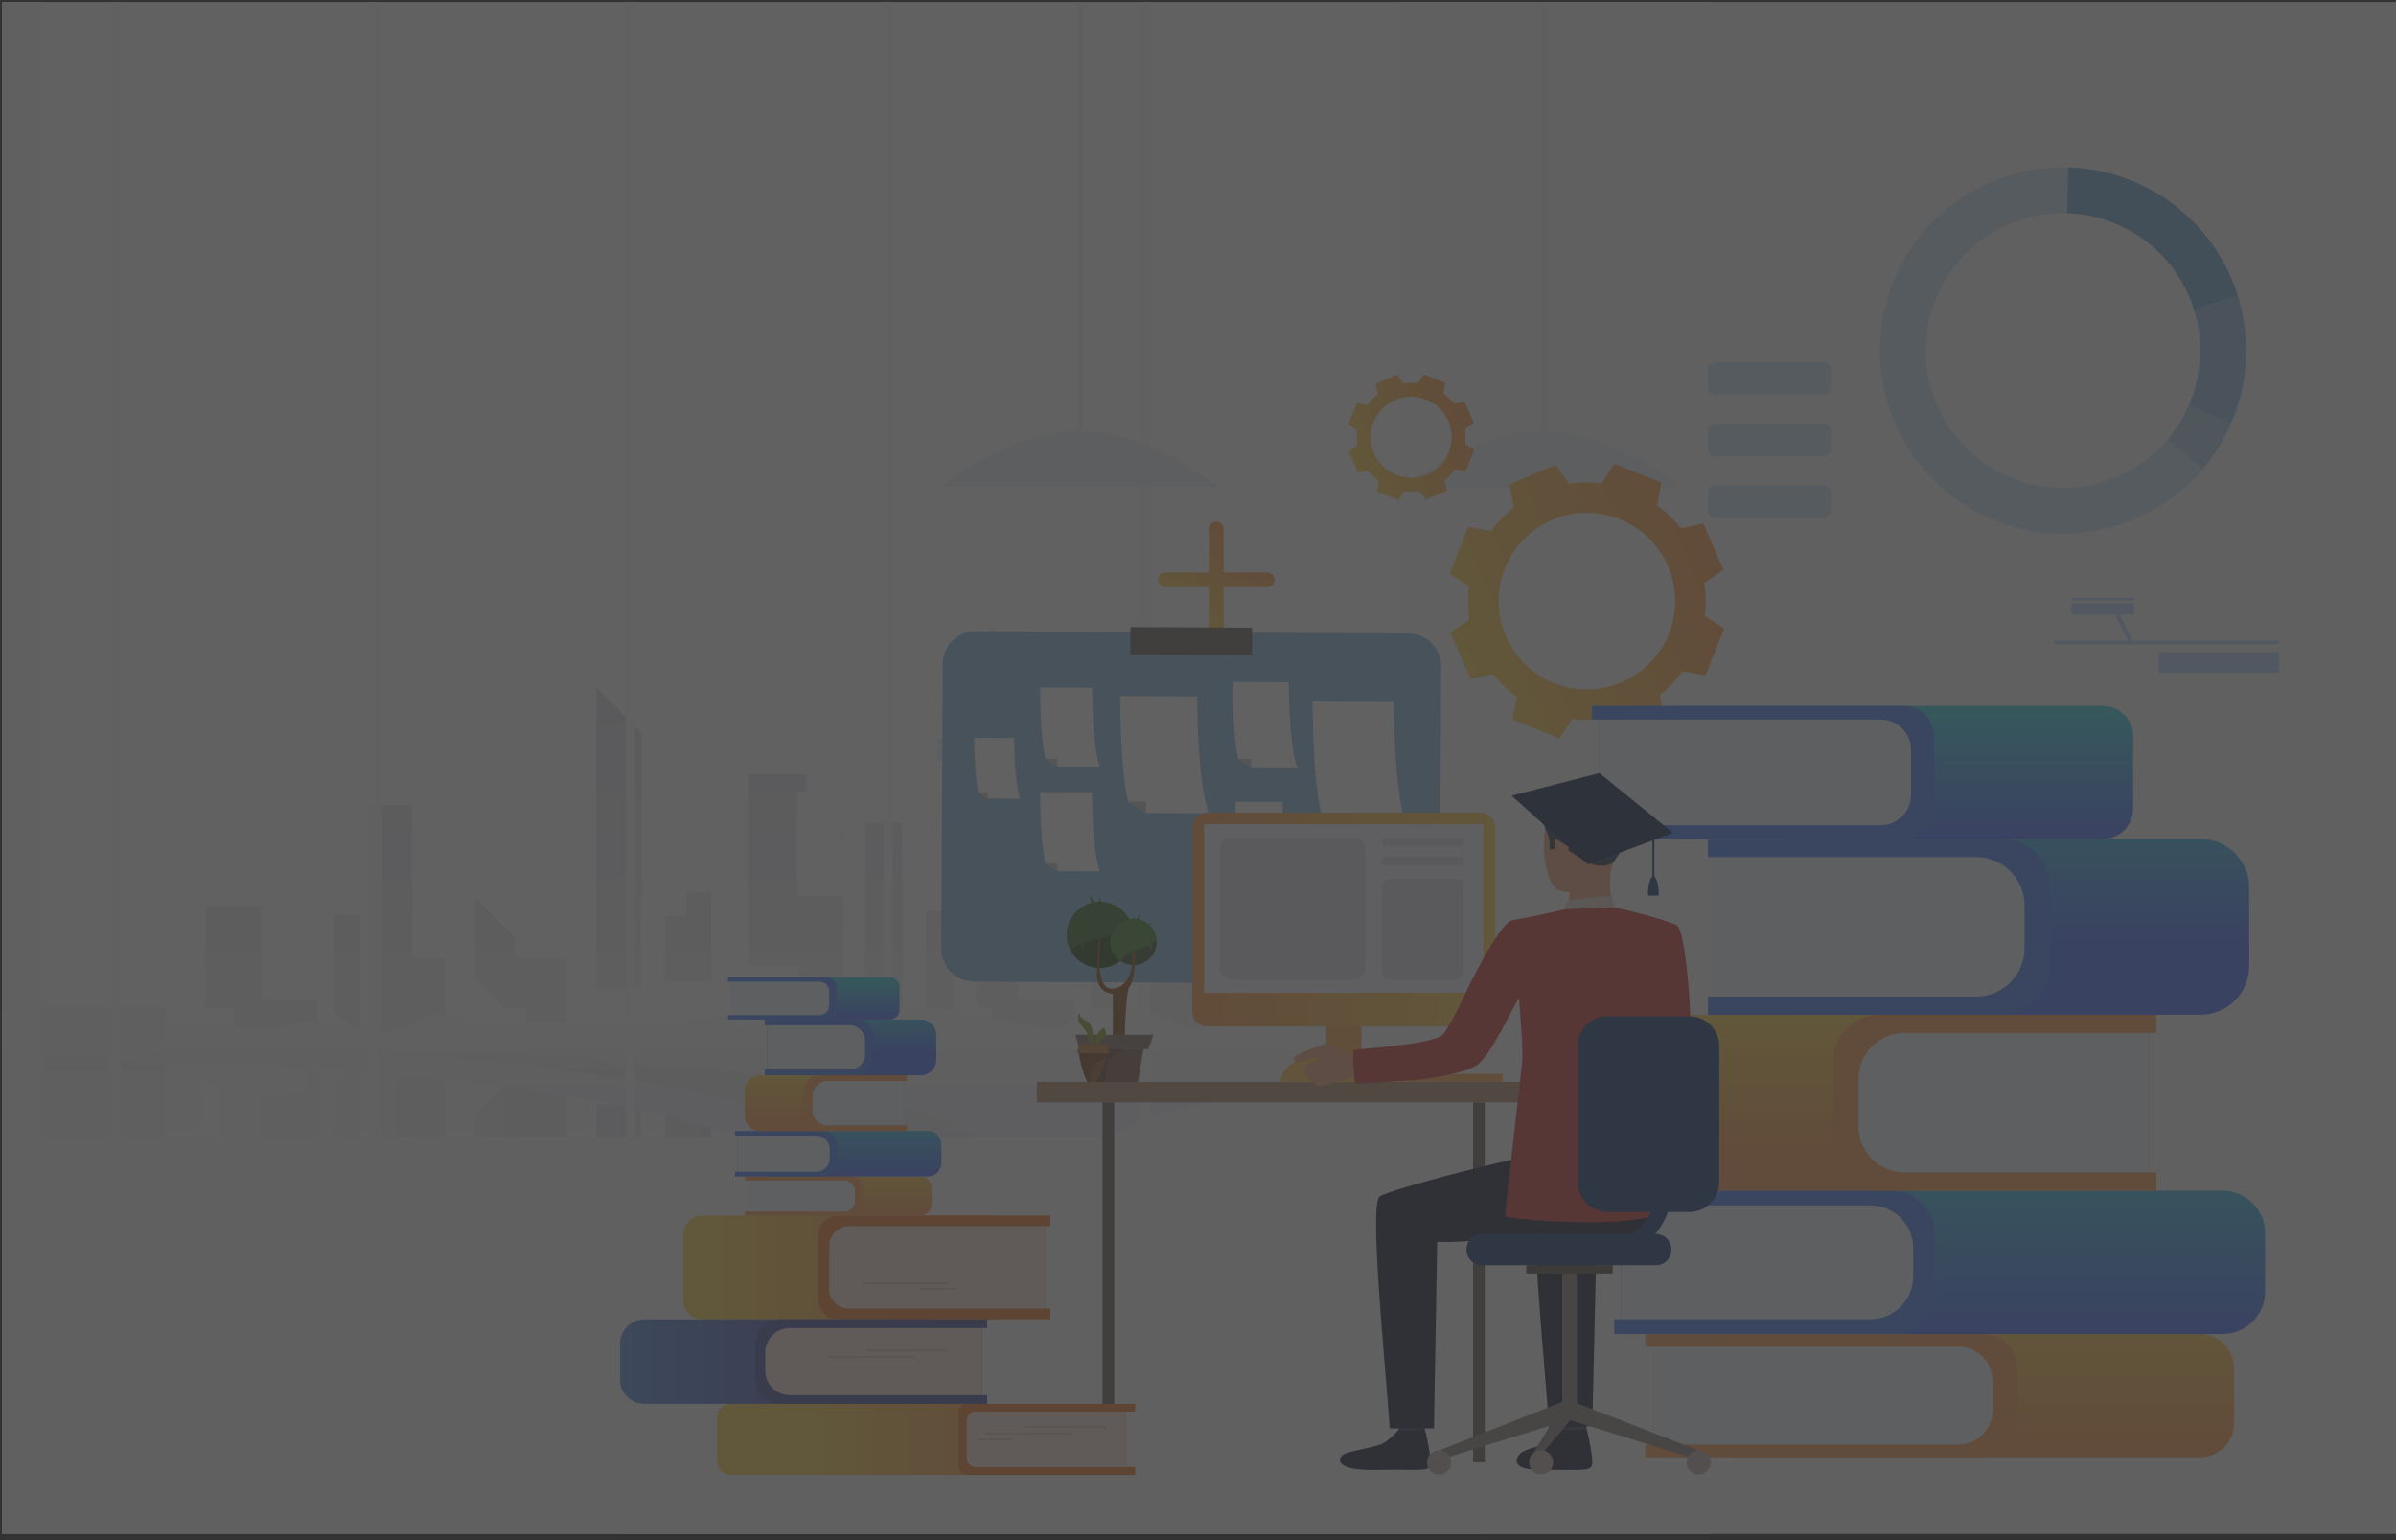<?xml version="1.0" encoding="utf-8"?>
<!-- Generator: Adobe Illustrator 23.0.2, SVG Export Plug-In . SVG Version: 6.00 Build 0)  -->
<svg version="1.1" id="Layer_1" xmlns="http://www.w3.org/2000/svg" xmlns:xlink="http://www.w3.org/1999/xlink" x="0px" y="0px"
	 width="2830.1px" height="1819.65px" viewBox="0 0 2830.1 1819.65" style="enable-background:new 0 0 2830.1 1819.65;"
	 xml:space="preserve">
<rect x="0" y="0" width="2830.1" height="1819.65" fill="#333333" stroke="none"/>
<style type="text/css">
	.st0{opacity:0.23;}
	.st1{fill:url(#SVGID_1_);}
	.st2{fill:url(#SVGID_2_);}
	.st3{fill:url(#SVGID_3_);}
	.st4{fill:url(#SVGID_4_);}
	.st5{fill:url(#SVGID_5_);}
	.st6{fill:url(#SVGID_6_);}
	.st7{fill:url(#SVGID_7_);}
	.st8{fill:url(#SVGID_8_);}
	.st9{fill:url(#SVGID_9_);}
	.st10{fill:url(#SVGID_10_);}
	.st11{fill:#FFFFFF;}
	.st12{fill:url(#SVGID_11_);}
	.st13{fill:url(#SVGID_12_);}
	.st14{fill:url(#SVGID_13_);}
	.st15{fill:url(#SVGID_14_);}
	.st16{fill:url(#SVGID_15_);}
	.st17{fill:url(#SVGID_16_);}
	.st18{fill:url(#SVGID_17_);}
	.st19{fill:url(#SVGID_18_);}
	.st20{fill:url(#SVGID_19_);}
	.st21{fill:url(#SVGID_20_);}
	.st22{fill:url(#SVGID_21_);}
	.st23{fill:url(#SVGID_22_);}
	.st24{fill:url(#SVGID_23_);}
	.st25{fill:url(#SVGID_24_);}
	.st26{fill:url(#SVGID_25_);}
	.st27{fill:url(#SVGID_26_);}
	.st28{fill:url(#SVGID_27_);}
	.st29{fill:url(#SVGID_28_);}
	.st30{fill:url(#SVGID_29_);}
	.st31{fill:#FAFAFA;}
	.st32{fill:url(#SVGID_30_);}
	.st33{fill:#E7E7E7;}
	.st34{fill:#EBF3F7;}
	.st35{fill:url(#SVGID_31_);}
	.st36{fill:#B8D6FF;}
	.st37{opacity:0.44;}
	.st38{fill:url(#SVGID_32_);}
	.st39{fill:#D0E5F5;}
	.st40{fill:#78B0DE;}
	.st41{fill:#98C3E6;}
	.st42{fill:#B5D2EB;}
	.st43{fill:url(#SVGID_33_);}
	.st44{fill:url(#SVGID_34_);}
	.st45{fill:url(#SVGID_35_);}
	.st46{fill:url(#SVGID_36_);}
	.st47{fill:#FF9F55;}
	.st48{fill:#EFF7FE;}
	.st49{fill:url(#SVGID_37_);}
	.st50{fill:#5284FC;}
	.st51{fill:url(#SVGID_38_);}
	.st52{fill:url(#SVGID_39_);}
	.st53{fill:url(#SVGID_40_);}
	.st54{fill:#8DBDE3;}
	.st55{fill:#706865;}
	.st56{fill:#C9C9C9;}
	.st57{fill:#FFAA55;}
	.st58{fill:#CCBDB7;}
	.st59{fill:#B59074;}
	.st60{fill:#D44040;}
	.st61{fill:#EAD8CF;}
	.st62{fill:#DA9B5B;}
	.st63{fill:#424773;}
	.st64{fill:#292C47;}
	.st65{fill:#EEA886;}
	.st66{fill:#3A3F47;}
	.st67{fill:#E2D2CA;}
	.st68{fill:#323657;}
	.st69{fill:#918783;}
	.st70{fill:#5E5854;}
	.st71{fill:#BFB2AC;}
	.st72{fill:#254380;}
	.st73{fill:url(#SVGID_41_);}
	.st74{fill:#F5F7FF;}
	.st75{fill:#FFC655;}
	.st76{fill:#DFE1E8;}
	.st77{fill:#36572B;}
	.st78{fill:#45613C;}
	.st79{fill:#925E2E;}
	.st80{fill:#48753A;}
	.st81{fill:#538742;}
	.st82{fill:#877670;}
	.st83{fill:#876455;}
	.st84{fill:#715346;}
	.st85{fill:#9E633A;}
	.st86{fill:#97A43C;}
	.st87{fill:#82522F;}
	.st88{fill:#C67B47;}
	.st89{fill:#1A2F59;}
	.st90{fill:url(#SVGID_42_);}
	.st91{fill:url(#SVGID_43_);}
	.st92{fill:#F08533;}
	.st93{fill:#FAE6DE;}
	.st94{fill:url(#SVGID_44_);}
	.st95{fill:#495DA1;}
	.st96{fill:#DECCC5;}
	.st97{fill:url(#SVGID_45_);}
	.st98{fill:url(#SVGID_46_);}
	.st99{fill:url(#SVGID_47_);}
	.st100{fill:url(#SVGID_48_);}
	.st101{fill:url(#SVGID_49_);}
</style>
<g class="st0">
	
		<linearGradient id="SVGID_1_" gradientUnits="userSpaceOnUse" x1="1955.39" y1="916.109" x2="1955.39" y2="2312.738" gradientTransform="matrix(-1 0 0 1 2832.472 0)">
		<stop  offset="0" style="stop-color:#F2F2F2"/>
		<stop  offset="1" style="stop-color:#FCFCFC"/>
	</linearGradient>
	<rect x="2.37" y="1197.17" class="st1" width="1749.43" height="614.87"/>
	
		<linearGradient id="SVGID_2_" gradientUnits="userSpaceOnUse" x1="1706.248" y1="1452.225" x2="2637.02" y2="1452.225" gradientTransform="matrix(-1 0 0 1 2832.472 0)">
		<stop  offset="0" style="stop-color:#DBDBE6"/>
		<stop  offset="1" style="stop-color:#FFFFFF"/>
	</linearGradient>
	<polygon class="st2" points="1126.22,1243.38 1126.22,1398 1065.98,1398 1065.98,1501.42 995.7,1501.42 995.7,1415.07 
		941.48,1415.07 941.48,1538.58 952.52,1538.58 952.52,1558.66 828.02,1558.66 828.02,1537.57 840.07,1537.57 840.07,1419.09 
		810.95,1419.09 810.95,1390.98 757.73,1390.98 757.73,1607.86 704.52,1661.07 686.44,1643 668.76,1643 668.76,1341.78 
		608.12,1341.78 608.12,1365.87 561.94,1412.06 524.79,1412.06 524.79,1341.78 486.63,1341.78 486.63,1522.51 425.38,1522.51 
		425.38,1391.98 375.18,1391.98 375.18,1293.58 308.91,1293.58 308.91,1402.02 195.45,1402.02 195.45,1243.38 	"/>
	<g>
		
			<linearGradient id="SVGID_3_" gradientUnits="userSpaceOnUse" x1="1823.222" y1="-12482.195" x2="1823.222" y2="-12120.894" gradientTransform="matrix(-1 0 0 -1 2832.472 -11094.675)">
			<stop  offset="0" style="stop-color:#FCFCFC"/>
			<stop  offset="1" style="stop-color:#FDFDFD"/>
		</linearGradient>
		<rect x="995.7" y="1243.38" class="st3" width="27.11" height="258.05"/>
		
			<linearGradient id="SVGID_4_" gradientUnits="userSpaceOnUse" x1="1920.617" y1="-12482.195" x2="1920.617" y2="-12120.896" gradientTransform="matrix(-1 0 0 -1 2832.472 -11094.675)">
			<stop  offset="0" style="stop-color:#FCFCFC"/>
			<stop  offset="1" style="stop-color:#FDFDFD"/>
		</linearGradient>
		<polygon class="st4" points="883.91,1558.66 883.91,1332.41 943.48,1332.41 943.48,1278.19 995.7,1278.19 995.7,1243.38 
			840.07,1243.38 840.07,1537.57 828.02,1537.57 828.02,1558.66 		"/>
		
			<linearGradient id="SVGID_5_" gradientUnits="userSpaceOnUse" x1="2078.059" y1="975.467" x2="2078.059" y2="1700.976" gradientTransform="matrix(-1 0 0 1 2832.472 0)">
			<stop  offset="0" style="stop-color:#FCFCFC"/>
			<stop  offset="1" style="stop-color:#FDFDFD"/>
		</linearGradient>
		<polygon class="st5" points="704.52,1661.07 704.52,1304.63 756.73,1304.63 756.73,1390.98 785.84,1390.98 785.84,1314.67 
			840.07,1314.67 840.07,1243.38 668.76,1243.38 668.76,1643 686.44,1643 		"/>
		
			<linearGradient id="SVGID_6_" gradientUnits="userSpaceOnUse" x1="2235.698" y1="975.466" x2="2235.698" y2="1700.977" gradientTransform="matrix(-1 0 0 1 2832.472 0)">
			<stop  offset="0" style="stop-color:#FCFCFC"/>
			<stop  offset="1" style="stop-color:#FDFDFD"/>
		</linearGradient>
		<polygon class="st6" points="561.94,1412.06 561.94,1316.68 595.32,1283.29 621.18,1283.29 621.18,1265.97 668.76,1265.97 
			668.76,1243.38 524.79,1243.38 524.79,1412.06 		"/>
		
			<linearGradient id="SVGID_7_" gradientUnits="userSpaceOnUse" x1="2394.286" y1="975.466" x2="2394.286" y2="1700.977" gradientTransform="matrix(-1 0 0 1 2832.472 0)">
			<stop  offset="0" style="stop-color:#FCFCFC"/>
			<stop  offset="1" style="stop-color:#FDFDFD"/>
		</linearGradient>
		<rect x="425.38" y="1243.38" class="st7" width="25.6" height="279.13"/>
		
			<linearGradient id="SVGID_8_" gradientUnits="userSpaceOnUse" x1="2522.054" y1="975.467" x2="2522.054" y2="1700.977" gradientTransform="matrix(-1 0 0 1 2832.472 0)">
			<stop  offset="0" style="stop-color:#FCFCFC"/>
			<stop  offset="1" style="stop-color:#FDFDFD"/>
		</linearGradient>
		<polygon class="st8" points="195.45,1402.02 242.64,1402.02 242.64,1283.54 276.78,1283.54 276.78,1260.11 425.38,1260.11 
			425.38,1243.38 195.45,1243.38 		"/>
		
			<linearGradient id="SVGID_9_" gradientUnits="userSpaceOnUse" x1="2433.822" y1="975.469" x2="2433.822" y2="1700.976" gradientTransform="matrix(-1 0 0 1 2832.472 0)">
			<stop  offset="0" style="stop-color:#FCFCFC"/>
			<stop  offset="1" style="stop-color:#FDFDFD"/>
		</linearGradient>
		<polygon class="st9" points="375.18,1391.98 394.76,1391.98 394.76,1280.03 422.12,1252.67 375.18,1252.67 		"/>
		
			<linearGradient id="SVGID_10_" gradientUnits="userSpaceOnUse" x1="1752.435" y1="-12482.194" x2="1752.435" y2="-12120.895" gradientTransform="matrix(-1 0 0 -1 2832.472 -11094.675)">
			<stop  offset="0" style="stop-color:#FCFCFC"/>
			<stop  offset="1" style="stop-color:#FDFDFD"/>
		</linearGradient>
		<rect x="1065.98" y="1243.38" class="st10" width="28.11" height="154.63"/>
	</g>
	<rect x="2.37" y="2.43" class="st11" width="2016.68" height="1240.52"/>
	
		<linearGradient id="SVGID_11_" gradientUnits="userSpaceOnUse" x1="1821.769" y1="1855.961" x2="1821.769" y2="358.789" gradientTransform="matrix(-1 0 0 1 2832.472 0)">
		<stop  offset="0" style="stop-color:#EEEEFA"/>
		<stop  offset="1" style="stop-color:#FFFFFF"/>
	</linearGradient>
	<path class="st12" d="M2.37,1196.74v41.39c2.33,0.87,4.88,1.71,7.72,2.51c1.78,0.51,3.71,1.02,5.71,1.53
		c9.39,2.29,21.26,4.37,35.96,6c11.72,1.35,39.86,2.33,79.5,3.64c3.6,0.15,7.24,0.25,11.03,0.4c43.35,1.49,98.79,3.46,160.82,6.81
		c3.64,0.18,7.35,0.4,11.03,0.62c38.44,2.15,79.24,4.8,121.18,8.19c3.64,0.33,7.32,0.62,10.99,0.91
		c52.85,4.4,107.31,9.97,160.85,17.11c3.68,0.51,7.32,0.98,10.99,1.49c41.42,5.68,82.19,12.3,121.18,20.09
		c3.68,0.73,7.35,1.46,10.99,2.22c31.67,6.51,62.1,13.83,90.6,21.99c6.88,1.96,13.61,3.97,20.24,6.08
		c5.75,1.78,11.39,3.6,16.96,5.46c172.46,57.88,254.11,153.75,74.88,314.31c-51.36,46.01-124.09,97.33-222.22,154.55h1288.27
		v-621.82H13.69c0,0-1.42,0.69-3.6,1.89C8.05,1193.21,5.32,1194.81,2.37,1196.74z"/>
	
		<linearGradient id="SVGID_12_" gradientUnits="userSpaceOnUse" x1="1277.118" y1="698.46" x2="1277.118" y2="1442.211" gradientTransform="matrix(-1 0 0 1 2832.472 0)">
		<stop  offset="0" style="stop-color:#DBDBE6"/>
		<stop  offset="1" style="stop-color:#FFFFFF"/>
	</linearGradient>
	<polygon class="st13" points="2020.74,1230.08 2020.74,1075.45 1960.5,1075.45 1960.5,972.03 1890.21,972.03 1890.21,1058.38 
		1835.99,1058.38 1835.99,934.88 1847.04,934.88 1847.04,914.8 1722.53,914.8 1722.53,935.89 1734.58,935.89 1734.58,1054.37 
		1705.46,1054.37 1705.46,1082.48 1652.25,1082.48 1652.25,865.6 1599.03,812.38 1580.96,830.46 1563.28,830.46 1563.28,1131.68 
		1502.64,1131.68 1502.64,1107.58 1456.45,1061.39 1419.3,1061.39 1419.3,1131.68 1381.15,1131.68 1381.15,950.95 1319.9,950.95 
		1319.9,1081.47 1269.7,1081.47 1269.7,1179.87 1203.43,1179.87 1203.43,1071.43 1089.97,1071.43 1089.97,1230.08 	"/>
	<g>
		
			<linearGradient id="SVGID_13_" gradientUnits="userSpaceOnUse" x1="928.706" y1="1402.777" x2="928.706" y2="636.624" gradientTransform="matrix(-1 0 0 1 2832.472 0)">
			<stop  offset="0" style="stop-color:#FCFCFC"/>
			<stop  offset="1" style="stop-color:#FDFDFD"/>
		</linearGradient>
		<rect x="1890.21" y="972.03" class="st14" width="27.11" height="258.05"/>
		
			<linearGradient id="SVGID_14_" gradientUnits="userSpaceOnUse" x1="1026.101" y1="1653.152" x2="1026.101" y2="765.07" gradientTransform="matrix(-1 0 0 1 2832.472 0)">
			<stop  offset="0" style="stop-color:#FCFCFC"/>
			<stop  offset="1" style="stop-color:#FDFDFD"/>
		</linearGradient>
		<polygon class="st15" points="1778.42,914.8 1778.42,1141.05 1838,1141.05 1838,1195.27 1890.21,1195.27 1890.21,1230.08 
			1734.58,1230.08 1734.58,935.89 1722.53,935.89 1722.53,914.8 		"/>
		
			<linearGradient id="SVGID_15_" gradientUnits="userSpaceOnUse" x1="1183.544" y1="1653.149" x2="1183.544" y2="765.069" gradientTransform="matrix(-1 0 0 1 2832.472 0)">
			<stop  offset="0" style="stop-color:#FCFCFC"/>
			<stop  offset="1" style="stop-color:#FDFDFD"/>
		</linearGradient>
		<polygon class="st16" points="1599.03,812.38 1599.03,1168.83 1651.24,1168.83 1651.24,1082.48 1680.36,1082.48 1680.36,1158.79 
			1734.58,1158.79 1734.58,1230.08 1563.28,1230.08 1563.28,830.46 1580.96,830.46 		"/>
		
			<linearGradient id="SVGID_16_" gradientUnits="userSpaceOnUse" x1="1341.183" y1="1653.151" x2="1341.183" y2="765.071" gradientTransform="matrix(-1 0 0 1 2832.472 0)">
			<stop  offset="0" style="stop-color:#FCFCFC"/>
			<stop  offset="1" style="stop-color:#FDFDFD"/>
		</linearGradient>
		<polygon class="st17" points="1456.45,1061.39 1456.45,1156.78 1489.84,1190.17 1515.69,1190.17 1515.69,1207.49 1563.28,1207.49 
			1563.28,1230.08 1419.3,1230.08 1419.3,1061.39 		"/>
		
			<linearGradient id="SVGID_17_" gradientUnits="userSpaceOnUse" x1="1499.771" y1="1653.152" x2="1499.771" y2="765.069" gradientTransform="matrix(-1 0 0 1 2832.472 0)">
			<stop  offset="0" style="stop-color:#FCFCFC"/>
			<stop  offset="1" style="stop-color:#FDFDFD"/>
		</linearGradient>
		<rect x="1319.9" y="950.95" class="st18" width="25.6" height="279.13"/>
		
			<linearGradient id="SVGID_18_" gradientUnits="userSpaceOnUse" x1="1627.538" y1="1653.15" x2="1627.538" y2="765.07" gradientTransform="matrix(-1 0 0 1 2832.472 0)">
			<stop  offset="0" style="stop-color:#FCFCFC"/>
			<stop  offset="1" style="stop-color:#FDFDFD"/>
		</linearGradient>
		<polygon class="st19" points="1089.97,1071.43 1153.15,1071.43 1153.15,1189.91 1171.3,1189.91 1171.3,1213.34 1319.9,1213.34 
			1319.9,1230.08 1089.97,1230.08 		"/>
		
			<linearGradient id="SVGID_19_" gradientUnits="userSpaceOnUse" x1="1539.306" y1="1653.154" x2="1539.306" y2="765.068" gradientTransform="matrix(-1 0 0 1 2832.472 0)">
			<stop  offset="0" style="stop-color:#FCFCFC"/>
			<stop  offset="1" style="stop-color:#FDFDFD"/>
		</linearGradient>
		<polygon class="st20" points="1269.7,1081.47 1289.28,1081.47 1289.28,1193.43 1316.64,1220.79 1269.7,1220.79 		"/>
		
			<linearGradient id="SVGID_20_" gradientUnits="userSpaceOnUse" x1="857.919" y1="1402.777" x2="857.919" y2="636.622" gradientTransform="matrix(-1 0 0 1 2832.472 0)">
			<stop  offset="0" style="stop-color:#FCFCFC"/>
			<stop  offset="1" style="stop-color:#FDFDFD"/>
		</linearGradient>
		<rect x="1960.5" y="1075.45" class="st21" width="28.11" height="154.63"/>
	</g>
	
		<linearGradient id="SVGID_21_" gradientUnits="userSpaceOnUse" x1="2171.634" y1="698.46" x2="2171.634" y2="1442.211" gradientTransform="matrix(-1 0 0 1 2832.472 0)">
		<stop  offset="0" style="stop-color:#DBDBE6"/>
		<stop  offset="1" style="stop-color:#FFFFFF"/>
	</linearGradient>
	<polygon class="st22" points="1126.22,1230.08 1126.22,1075.45 1065.98,1075.45 1065.98,972.03 995.7,972.03 995.7,1058.38 
		941.48,1058.38 941.48,934.88 952.52,934.88 952.52,914.8 828.02,914.8 828.02,935.89 840.07,935.89 840.07,1054.37 
		810.95,1054.37 810.95,1082.48 757.73,1082.48 757.73,865.6 704.52,812.38 686.44,830.46 668.76,830.46 668.76,1131.68 
		608.12,1131.68 608.12,1107.58 561.94,1061.39 524.79,1061.39 524.79,1131.68 486.63,1131.68 486.63,950.95 425.38,950.95 
		425.38,1081.47 375.18,1081.47 375.18,1179.87 308.91,1179.87 308.91,1071.43 195.45,1071.43 195.45,1230.08 	"/>
	<g>
		
			<linearGradient id="SVGID_22_" gradientUnits="userSpaceOnUse" x1="1823.222" y1="1653.151" x2="1823.222" y2="765.071" gradientTransform="matrix(-1 0 0 1 2832.472 0)">
			<stop  offset="0" style="stop-color:#FCFCFC"/>
			<stop  offset="1" style="stop-color:#FDFDFD"/>
		</linearGradient>
		<rect x="995.7" y="972.03" class="st23" width="27.11" height="258.05"/>
		
			<linearGradient id="SVGID_23_" gradientUnits="userSpaceOnUse" x1="1920.617" y1="1653.152" x2="1920.617" y2="765.07" gradientTransform="matrix(-1 0 0 1 2832.472 0)">
			<stop  offset="0" style="stop-color:#FCFCFC"/>
			<stop  offset="1" style="stop-color:#FDFDFD"/>
		</linearGradient>
		<polygon class="st24" points="883.91,914.8 883.91,1141.05 943.48,1141.05 943.48,1195.27 995.7,1195.27 995.7,1230.08 
			840.07,1230.08 840.07,935.89 828.02,935.89 828.02,914.8 		"/>
		
			<linearGradient id="SVGID_24_" gradientUnits="userSpaceOnUse" x1="2078.059" y1="1653.149" x2="2078.059" y2="765.069" gradientTransform="matrix(-1 0 0 1 2832.472 0)">
			<stop  offset="0" style="stop-color:#FCFCFC"/>
			<stop  offset="1" style="stop-color:#FDFDFD"/>
		</linearGradient>
		<polygon class="st25" points="704.52,812.38 704.52,1168.83 756.73,1168.83 756.73,1082.48 785.84,1082.48 785.84,1158.79 
			840.07,1158.79 840.07,1230.08 668.76,1230.08 668.76,830.46 686.44,830.46 		"/>
		
			<linearGradient id="SVGID_25_" gradientUnits="userSpaceOnUse" x1="2235.698" y1="1653.151" x2="2235.698" y2="765.071" gradientTransform="matrix(-1 0 0 1 2832.472 0)">
			<stop  offset="0" style="stop-color:#FCFCFC"/>
			<stop  offset="1" style="stop-color:#FDFDFD"/>
		</linearGradient>
		<polygon class="st26" points="561.94,1061.39 561.94,1156.78 595.32,1190.17 621.18,1190.17 621.18,1207.49 668.76,1207.49 
			668.76,1230.08 524.79,1230.08 524.79,1061.39 		"/>
		
			<linearGradient id="SVGID_26_" gradientUnits="userSpaceOnUse" x1="2394.286" y1="1653.152" x2="2394.286" y2="765.069" gradientTransform="matrix(-1 0 0 1 2832.472 0)">
			<stop  offset="0" style="stop-color:#FCFCFC"/>
			<stop  offset="1" style="stop-color:#FDFDFD"/>
		</linearGradient>
		<rect x="425.38" y="950.95" class="st27" width="25.6" height="279.13"/>
		
			<linearGradient id="SVGID_27_" gradientUnits="userSpaceOnUse" x1="2522.054" y1="1653.15" x2="2522.054" y2="765.07" gradientTransform="matrix(-1 0 0 1 2832.472 0)">
			<stop  offset="0" style="stop-color:#FCFCFC"/>
			<stop  offset="1" style="stop-color:#FDFDFD"/>
		</linearGradient>
		<polygon class="st28" points="195.45,1071.43 242.64,1071.43 242.64,1189.91 276.78,1189.91 276.78,1213.34 425.38,1213.34 
			425.38,1230.08 195.45,1230.08 		"/>
		
			<linearGradient id="SVGID_28_" gradientUnits="userSpaceOnUse" x1="2433.822" y1="1653.154" x2="2433.822" y2="765.068" gradientTransform="matrix(-1 0 0 1 2832.472 0)">
			<stop  offset="0" style="stop-color:#FCFCFC"/>
			<stop  offset="1" style="stop-color:#FDFDFD"/>
		</linearGradient>
		<polygon class="st29" points="375.18,1081.47 394.76,1081.47 394.76,1193.43 422.12,1220.79 375.18,1220.79 		"/>
		
			<linearGradient id="SVGID_29_" gradientUnits="userSpaceOnUse" x1="1752.435" y1="1653.151" x2="1752.435" y2="765.067" gradientTransform="matrix(-1 0 0 1 2832.472 0)">
			<stop  offset="0" style="stop-color:#FCFCFC"/>
			<stop  offset="1" style="stop-color:#FDFDFD"/>
		</linearGradient>
		<rect x="1065.98" y="1075.45" class="st30" width="28.11" height="154.63"/>
	</g>
	<path class="st31" d="M1755.44,1221.02c0,0-79.68-36.22-95.97-25.35c-16.3,10.87-90.54-13.12-143.06-2.03
		c-52.51,11.09-83.3,36.83-134,12.19c-50.7-24.64-110.46-15.19-119.51,0c-9.05,15.19-21.73,8.35-79.68,0
		c-57.95-8.35-54.33-4.72-130.38,15.19c-76.05,19.92-126.05,19.92-126.05,19.92h828.65V1221.02z"/>
	<path class="st31" d="M1865.87,1263.88c0,0-18.11-66.4-112.27-33.8c-94.16,32.6-114.69,72.43-251.1,67.6
		s-196.78,60.36-252.31,59.15c-55.53-1.21-58.5,25.35-58.5,25.35h698.33L1865.87,1263.88z"/>
	
		<linearGradient id="SVGID_30_" gradientUnits="userSpaceOnUse" x1="2008.071" y1="1645.744" x2="2008.071" y2="973.223" gradientTransform="matrix(-1 0 0 1 2832.472 0)">
		<stop  offset="0" style="stop-color:#DBDBE6"/>
		<stop  offset="1" style="stop-color:#FFFFFF"/>
	</linearGradient>
	<path class="st32" d="M383.22,1240.96c8.01,0.24,103.49,3.39,223.93,16.59c3.64,0.4,7.3,0.81,11.01,1.24
		c93.52,10.61,200.6,27.28,293.04,53.24c3.69,1.02,7.35,2.07,10.99,3.13c28.6,8.39,55.65,17.68,80.27,28.01
		c89.15,37.42,146.53,88.26,130.77,157.33c-22.87,100.16-140.91,208.67-293.78,311.54h266.5
		c68.56-74.05,123.23-152.45,147.17-229.85c35.33-114.24-6.5-189.32-98.18-239.03c-59.23-32.16-139.27-53.73-232.74-68.45
		c-3.64-0.58-7.3-1.13-10.99-1.68c-88.21-13.27-187.89-20.68-293.04-25.3c-3.66-0.17-7.33-0.32-11.01-0.47
		C534.35,1244.2,459.04,1242.43,383.22,1240.96z"/>
	<path class="st31" d="M1275.39,1226.46c0,0-56.13,17.2-94.16-13.13c-38.03-30.33-132.19-27.62-173.84,0s-92.35,12.09-117.7-1.88
		c-25.35-13.97-74.24-9.95-135.81,4.34c-61.57,14.29-61.57-6.21-123.14-4.34c-61.57,1.88-248.08,29.49-248.08,29.49h918.09
		L1275.39,1226.46z"/>
	<path class="st31" d="M611.49,1240.94c0,0-69.96-55.64-106.28-40.25c-36.32,15.39-69.34,34.6-94.1,18.78
		c-24.76-15.82-64.39-17.21-75.94-3.2c-11.56,14.01-52.91,5.65-74.52,3.2c-58.17-6.61-81.49,21.47-81.49,21.47H611.49z"/>
	<path class="st33" d="M1133.18,1812.04h714.01v-78.84c0,0-34.16-62.21-90.17-75.69c-13.18-3.17-27.6-3.66-43.04,0
		c-10.27,2.43-21.02,6.71-32.2,13.25c-99.27,58.08-184.5-13.14-251.87,71.35c-67.41,84.53-138.35-26.9-257.68,42.38
		C1156.33,1793.7,1143.57,1802.92,1133.18,1812.04z"/>
	<circle class="st11" cx="811.26" cy="558.02" r="6.32"/>
	<path class="st11" d="M518.47,914.8c0,3.49,2.83,6.32,6.32,6.32c3.49,0,6.32-2.83,6.32-6.32c0-3.49-2.83-6.32-6.32-6.32
		C521.3,908.48,518.47,911.31,518.47,914.8z"/>
	<path class="st11" d="M941.74,404.57c0,3.49,2.83,6.32,6.32,6.32c3.49,0,6.32-2.83,6.32-6.32s-2.83-6.32-6.32-6.32
		C944.57,398.25,941.74,401.08,941.74,404.57z"/>
	<path class="st11" d="M896.25,714.83c0,6.59,5.35,11.94,11.94,11.94c6.59,0,11.94-5.35,11.94-11.94c0-6.6-5.35-11.94-11.94-11.94
		C901.59,702.89,896.25,708.24,896.25,714.83z"/>
	<path class="st11" d="M1491.9,216.81c0,5.46,4.42,9.88,9.88,9.88c5.46,0,9.88-4.42,9.88-9.88c0-5.46-4.42-9.88-9.88-9.88
		C1496.32,206.93,1491.9,211.35,1491.9,216.81z"/>
	<path class="st11" d="M846.54,332c0.58,2.44,3.04,3.94,5.47,3.35c2.44-0.58,3.94-3.04,3.35-5.47c-0.58-2.44-3.03-3.94-5.47-3.35
		C847.46,327.12,845.96,329.57,846.54,332z"/>
	<path class="st11" d="M991.73,514.7c1.25,5.19,6.46,8.38,11.65,7.14c5.19-1.25,8.38-6.46,7.14-11.65
		c-1.25-5.19-6.46-8.38-11.65-7.14C993.68,504.29,990.48,509.51,991.73,514.7z"/>
	<path class="st11" d="M901.87,216.81c0,3.49,2.83,6.32,6.32,6.32c3.49,0,6.32-2.83,6.32-6.32c0-3.49-2.83-6.32-6.32-6.32
		C904.7,210.49,901.87,213.32,901.87,216.81z"/>
	<path class="st11" d="M822.88,98.42c0.59,2.44,3.04,3.94,5.47,3.35c2.44-0.58,3.94-3.03,3.35-5.47c-0.58-2.44-3.03-3.94-5.47-3.35
		C823.8,93.54,822.29,95.99,822.88,98.42z"/>
	<path class="st11" d="M996.7,849.61c0.58,2.44,3.03,3.94,5.47,3.35c2.44-0.58,3.94-3.04,3.35-5.47c-0.58-2.44-3.04-3.94-5.47-3.35
		C997.62,844.72,996.12,847.17,996.7,849.61z"/>
	<path class="st11" d="M1064.06,99.62c1.25,5.19,6.46,8.38,11.65,7.14c5.19-1.25,8.38-6.46,7.14-11.65
		c-1.25-5.19-6.46-8.38-11.65-7.14C1066.01,89.22,1062.81,94.43,1064.06,99.62z"/>
	<path class="st11" d="M615.53,738.71c0,6.59,5.35,11.94,11.94,11.94c6.59,0,11.94-5.35,11.94-11.94c0-6.59-5.35-11.94-11.94-11.94
		C620.88,726.77,615.53,732.12,615.53,738.71z"/>
	<circle class="st11" cx="1183.2" cy="289.16" r="11.94"/>
	<path class="st11" d="M661.5,109.31c0,6.59,5.35,11.94,11.94,11.94c6.59,0,11.94-5.35,11.94-11.94c0-6.59-5.35-11.94-11.94-11.94
		C666.85,97.36,661.5,102.71,661.5,109.31z"/>
	<path class="st11" d="M696.47,399.31c0.58,2.44,3.04,3.94,5.47,3.35c2.44-0.59,3.94-3.04,3.35-5.47c-0.58-2.44-3.03-3.94-5.47-3.35
		C697.38,394.42,695.88,396.87,696.47,399.31z"/>
	<path class="st11" d="M394.24,849.61c0.59,2.44,3.04,3.94,5.47,3.35c2.44-0.58,3.94-3.04,3.35-5.47c-0.59-2.44-3.04-3.94-5.47-3.35
		C395.15,844.72,393.65,847.17,394.24,849.61z"/>
	<path class="st11" d="M1521.29,653.04c0.58,2.44,3.04,3.94,5.47,3.35c2.44-0.58,3.94-3.04,3.35-5.47
		c-0.59-2.44-3.04-3.94-5.47-3.35C1522.21,648.16,1520.71,650.61,1521.29,653.04z"/>
	<path class="st11" d="M170.2,807.12c0.59,2.44,3.04,3.94,5.47,3.35c2.44-0.59,3.94-3.04,3.35-5.47c-0.59-2.44-3.04-3.94-5.47-3.35
		C171.12,802.24,169.62,804.69,170.2,807.12z"/>
	<path class="st11" d="M1223.04,689.87c0,6.59,5.35,11.94,11.94,11.94c6.59,0,11.94-5.35,11.94-11.94c0-6.6-5.35-11.94-11.94-11.94
		C1228.39,677.93,1223.04,683.28,1223.04,689.87z"/>
	<path class="st11" d="M1218.63,467.04c0.58,2.44,3.04,3.94,5.47,3.35c2.44-0.59,3.94-3.04,3.35-5.47
		c-0.58-2.44-3.04-3.94-5.47-3.35C1219.55,462.16,1218.04,464.61,1218.63,467.04z"/>
	<polygon class="st31" points="2.37,2.41 2.37,1812.04 2830.1,1812.04 2830.1,2.41 1651.43,2.41 1651.43,1343.17 1358.41,1343.17 
		1358.41,2.41 1347.42,2.41 1347.42,1343.17 1054.36,1343.17 1054.36,2.41 1043.37,2.41 1043.37,1343.17 750.32,1343.17 
		750.32,2.41 739.32,2.41 739.32,1343.17 446.3,1343.17 446.3,2.41 435.31,2.41 435.31,1343.17 142.29,1343.17 142.29,2.41 
		131.26,2.41 131.26,1343.17 51.76,1343.17 51.76,2.41 	"/>
	<g>
		
			<rect x="1273.09" y="2.43" transform="matrix(-1 -4.479007e-11 4.479007e-11 -1 2550.693 529.911)" class="st34" width="4.51" height="525.05"/>
		<path class="st34" d="M1440.17,575.62c0,0-80.55-67.01-164.82-67.01s-164.82,67.01-164.82,67.01H1440.17z"/>
	</g>
	<g>
		
			<rect x="1819.62" y="2.43" transform="matrix(-1 -4.478075e-11 4.478075e-11 -1 3643.758 529.911)" class="st34" width="4.51" height="525.05"/>
		<path class="st34" d="M1986.7,575.62c0,0-80.55-67.01-164.82-67.01c-84.27,0-164.82,67.01-164.82,67.01H1986.7z"/>
	</g>
	<g>
		
			<linearGradient id="SVGID_31_" gradientUnits="userSpaceOnUse" x1="3105.306" y1="-884.53" x2="3430.584" y2="-884.53" gradientTransform="matrix(-0.918 0.396 0.396 0.918 5225.716 229.345)">
			<stop  offset="0" style="stop-color:#FF9F55"/>
			<stop  offset="1" style="stop-color:#FFD255"/>
		</linearGradient>
		<path class="st35" d="M1713.28,747.13l11.78,27.35l11.78,27.35l26.79-5.66c8.09,10.43,17.52,19.51,27.92,27.11l-4.91,26.97
			l27.67,11.01l27.67,11l14.96-22.97c12.78,1.62,25.87,1.49,38.91-0.53l15.59,22.52l27.35-11.78l27.35-11.78l-5.66-26.8
			c10.43-8.09,19.51-17.52,27.11-27.91l26.97,4.91l11-27.67l11-27.67l-22.97-14.96c1.62-12.78,1.49-25.87-0.53-38.91l22.52-15.59
			l-11.78-27.35l-11.78-27.35l-26.8,5.66c-8.09-10.43-17.52-19.51-27.92-27.11l4.91-26.97l-27.67-11l-27.67-11l-14.96,22.97
			c-12.78-1.62-25.87-1.49-38.91,0.53l-15.59-22.52l-27.35,11.78l-27.35,11.78l5.66,26.8c-10.43,8.09-19.51,17.52-27.11,27.91
			l-26.97-4.91l-11,27.67l-11,27.67l22.97,14.96c-1.62,12.78-1.49,25.87,0.53,38.91L1713.28,747.13z M1778.6,751.41
			c-22.8-52.92,1.61-114.31,54.53-137.11c52.92-22.8,114.31,1.61,137.11,54.53c22.8,52.92-1.61,114.31-54.53,137.11
			C1862.8,828.75,1801.41,804.33,1778.6,751.41z"/>
	</g>
	<g>
		<polygon class="st36" points="2515.12,759.94 2520.61,759.94 2503.87,726.1 2498.38,726.1 		"/>
		
			<rect x="2426.02" y="756.84" transform="matrix(-1 -4.489754e-11 4.489754e-11 -1 5117.646 1517.894)" class="st36" width="265.61" height="4.21"/>
		
			<rect x="2549.74" y="770.49" transform="matrix(-1 -4.489576e-11 4.489576e-11 -1 5241.371 1565.344)" class="st36" width="141.89" height="24.36"/>
		
			<rect x="2446.68" y="712.71" transform="matrix(-1 -4.490287e-11 4.490287e-11 -1 4967.291 1438.812)" class="st36" width="73.93" height="13.39"/>
		
			<rect x="2446.68" y="706.46" transform="matrix(-1 -4.490287e-11 4.490287e-11 -1 4967.291 1415.438)" class="st36" width="73.93" height="2.52"/>
	</g>
	<g class="st37">
		
			<rect x="1107.51" y="872.91" transform="matrix(-1 -4.489443e-11 4.489443e-11 -1 2297.882 1752.012)" class="st36" width="82.86" height="6.19"/>
		
			<rect x="1107.51" y="881.8" transform="matrix(-1 -4.489443e-11 4.489443e-11 -1 2297.882 1780.361)" class="st36" width="82.86" height="16.75"/>
		<polygon class="st36" points="1176.58,743.02 1176.58,799.05 1313.94,799.05 1313.94,808.89 1176.58,808.89 1176.58,817.6 
			1313.94,817.6 1313.94,859 1176.58,859 1173.49,859 1170.4,859 1170.4,743.02 		"/>
	</g>
	<g>
		
			<linearGradient id="SVGID_32_" gradientUnits="userSpaceOnUse" x1="3307.385" y1="-1144.487" x2="3456.506" y2="-1144.487" gradientTransform="matrix(-0.918 0.396 0.396 0.918 5225.716 229.345)">
			<stop  offset="0" style="stop-color:#FF9F55"/>
			<stop  offset="1" style="stop-color:#FFD255"/>
		</linearGradient>
		<path class="st38" d="M1592.99,533.46l5.4,12.54l5.4,12.54l12.29-2.6c3.71,4.78,8.03,8.94,12.8,12.43l-2.25,12.36l12.68,5.05
			l12.69,5.04l6.86-10.53c5.86,0.74,11.86,0.69,17.84-0.24l7.15,10.32l12.54-5.4l12.54-5.4l-2.6-12.29
			c4.78-3.71,8.94-8.03,12.43-12.8l12.36,2.25l5.04-12.68l5.04-12.69l-10.53-6.86c0.74-5.86,0.68-11.86-0.24-17.84l10.32-7.15
			l-5.4-12.54l-5.4-12.54l-12.28,2.6c-3.71-4.78-8.03-8.94-12.8-12.43l2.25-12.36l-12.68-5.04l-12.68-5.05l-6.86,10.53
			c-5.86-0.74-11.86-0.68-17.84,0.24l-7.15-10.32l-12.54,5.4l-12.54,5.4l2.6,12.28c-4.78,3.71-8.94,8.03-12.43,12.8l-12.36-2.25
			l-5.05,12.68l-5.04,12.68l10.53,6.86c-0.74,5.86-0.68,11.86,0.24,17.84L1592.99,533.46z M1622.93,535.41
			c-10.45-24.26,0.74-52.4,25-62.86c24.26-10.45,52.4,0.74,62.86,25c10.45,24.26-0.74,52.4-25,62.86
			C1661.53,570.87,1633.39,559.68,1622.93,535.41z"/>
	</g>
	<g>
		<g>
			<path class="st39" d="M2026.82,466.62h126.26c5.34,0,9.66-4.33,9.66-9.66v-19.5c0-5.34-4.33-9.66-9.66-9.66h-126.26
				c-5.34,0-9.66,4.33-9.66,9.66v19.5C2017.16,462.29,2021.48,466.62,2026.82,466.62z"/>
		</g>
	</g>
	<g>
		<g>
			<path class="st39" d="M2026.82,539.31h126.26c5.34,0,9.66-4.33,9.66-9.66v-19.5c0-5.34-4.33-9.66-9.66-9.66h-126.26
				c-5.34,0-9.66,4.33-9.66,9.66v19.5C2017.16,534.98,2021.48,539.31,2026.82,539.31z"/>
		</g>
	</g>
	<g>
		<g>
			<path class="st39" d="M2026.82,611.99h126.26c5.34,0,9.66-4.33,9.66-9.66v-19.5c0-5.34-4.32-9.66-9.66-9.66h-126.26
				c-5.34,0-9.66,4.33-9.66,9.66v19.5C2017.16,607.66,2021.48,611.99,2026.82,611.99z"/>
		</g>
	</g>
	<g>
		<g>
			<g>
				<path class="st39" d="M2363.94,617.72c87.13,31.16,181.05,3.04,237.65-63.51c13.5-15.86,24.87-33.9,33.53-53.84
					c1.91-4.4,3.69-8.91,5.32-13.48c16.47-46.04,16.38-93.98,2.82-137.31c-19.57-62.52-67.21-115.43-133.64-139.19
					c-21.94-7.84-44.29-11.93-66.37-12.59c-91.21-2.74-177.74,52.87-210.13,143.42C2192.9,453.69,2251.46,577.48,2363.94,617.72z
					 M2284.09,359.43c24.28-67.89,89.17-109.59,157.54-107.53c16.56,0.5,33.32,3.56,49.76,9.45
					c49.81,17.81,85.52,57.48,100.19,104.36c10.17,32.48,10.24,68.42-2.11,102.94c-1.23,3.44-2.57,6.81-4,10.11
					c-6.49,14.96-15.02,28.48-25.13,40.37c-42.44,49.88-112.85,70.97-178.17,47.6C2297.84,536.58,2253.93,443.77,2284.09,359.43z"/>
			</g>
		</g>
		<g>
			<g>
				<path class="st40" d="M2591.58,365.71l51.68-16.14c-19.57-62.52-67.21-115.43-133.64-139.19
					c-21.94-7.84-44.29-11.93-66.37-12.59l-1.62,54.12c16.56,0.5,33.32,3.56,49.76,9.45
					C2541.2,279.16,2576.91,318.84,2591.58,365.71z"/>
			</g>
		</g>
		<g>
			<g>
				<path class="st41" d="M2585.47,478.76l49.64,21.61c1.91-4.4,3.69-8.91,5.32-13.48c16.47-46.04,16.38-93.98,2.82-137.31
					l-51.68,16.14c10.17,32.48,10.24,68.42-2.11,102.94C2588.24,472.09,2586.91,475.46,2585.47,478.76z"/>
			</g>
		</g>
		<g>
			<g>
				<path class="st42" d="M2601.59,554.21c13.5-15.86,24.87-33.9,33.53-53.84l-49.64-21.61c-6.49,14.96-15.02,28.48-25.13,40.37
					L2601.59,554.21z"/>
			</g>
		</g>
	</g>
	<g>
		<g>
			<g>
				
					<linearGradient id="SVGID_33_" gradientUnits="userSpaceOnUse" x1="1260.919" y1="850.044" x2="1282.455" y2="916.404" gradientTransform="matrix(-1 0 0 1 2832.472 0)">
					<stop  offset="0" style="stop-color:#FF9F55"/>
					<stop  offset="1" style="stop-color:#FFD255"/>
				</linearGradient>
				<path class="st43" d="M1573.82,924.13l48.58-42.35c3.98-3.47,4.4-9.52,0.92-13.5c-3.47-3.98-9.52-4.4-13.5-0.93l-34.35,29.95
					l-48.99-54.64c-3.53-3.94-9.58-4.26-13.51-0.74c-3.93,3.53-4.26,9.58-0.74,13.51L1573.82,924.13z"/>
			</g>
		</g>
	</g>
	<g>
		<g>
			
				<linearGradient id="SVGID_34_" gradientUnits="userSpaceOnUse" x1="1375.547" y1="622.305" x2="1416.152" y2="747.421" gradientTransform="matrix(-1 0 0 1 2832.472 0)">
				<stop  offset="0" style="stop-color:#FF9F55"/>
				<stop  offset="1" style="stop-color:#FFD255"/>
			</linearGradient>
			<path class="st44" d="M1436.62,753.56c4.79,0,8.68-3.89,8.68-8.68V624.84c0-4.79-3.88-8.68-8.68-8.68
				c-4.79,0-8.68,3.89-8.68,8.68v120.04C1427.94,749.68,1431.83,753.56,1436.62,753.56z"/>
		</g>
		<g>
			
				<linearGradient id="SVGID_35_" gradientUnits="userSpaceOnUse" x1="1387.45" y1="658.983" x2="1404.248" y2="710.744" gradientTransform="matrix(-1 0 0 1 2832.472 0)">
				<stop  offset="0" style="stop-color:#FF9F55"/>
				<stop  offset="1" style="stop-color:#FFD255"/>
			</linearGradient>
			<path class="st45" d="M1376.6,693.54h120.04c4.79,0,8.68-3.89,8.68-8.68c0-4.79-3.89-8.68-8.68-8.68H1376.6
				c-4.79,0-8.68,3.89-8.68,8.68C1367.92,689.66,1371.81,693.54,1376.6,693.54z"/>
		</g>
	</g>
	<g>
		
			<linearGradient id="SVGID_36_" gradientUnits="userSpaceOnUse" x1="489.201" y1="1708.577" x2="489.201" y2="1552.372" gradientTransform="matrix(-1 0 0 1 2832.472 0)">
			<stop  offset="0" style="stop-color:#FF9F55"/>
			<stop  offset="1" style="stop-color:#FFD255"/>
		</linearGradient>
		<path class="st46" d="M2047.73,1721.5h550.89c22.2,0,40.2-18,40.2-40.2v-65.25c0-22.2-18-40.2-40.2-40.2h-550.89V1721.5z"/>
		<path class="st47" d="M1953.12,1590.85v115.67h-9.66v14.99h399.3c22.2,0,40.2-18,40.2-40.2v-65.25c0-22.2-18-40.2-40.2-40.2
			h-399.3v14.99H1953.12z"/>
		<path class="st48" d="M1953.13,1706.51h360.16c22.2,0,40.2-18,40.2-40.2v-35.27c0-22.2-18-40.2-40.2-40.2h-360.16V1706.51z"/>
		
			<linearGradient id="SVGID_37_" gradientUnits="userSpaceOnUse" x1="483.689" y1="1356.372" x2="483.689" y2="1572.61" gradientTransform="matrix(-1 0 0 1 2832.472 0)">
			<stop  offset="0" style="stop-color:#40D5E6"/>
			<stop  offset="1" style="stop-color:#5577FF"/>
		</linearGradient>
		<path class="st49" d="M2021.99,1575.84h603.08c27.89,0,50.51-22.61,50.51-50.51v-68.37c0-27.89-22.61-50.51-50.51-50.51h-603.08
			V1575.84z"/>
		<path class="st50" d="M1915.02,1423.9v134.51h-8.32v17.44h328c27.89,0,50.51-22.61,50.51-50.51v-68.37
			c0-27.89-22.61-50.51-50.51-50.51h-328v17.44H1915.02z"/>
		<path class="st48" d="M1915.02,1558.41h294.29c27.89,0,50.51-22.61,50.51-50.51v-33.5c0-27.89-22.61-50.51-50.51-50.51h-294.29
			V1558.41z"/>
		
			<linearGradient id="SVGID_38_" gradientUnits="userSpaceOnUse" x1="632.504" y1="1366.747" x2="632.504" y2="1205.083" gradientTransform="matrix(-1 0 0 1 2832.472 0)">
			<stop  offset="0" style="stop-color:#FF9F55"/>
			<stop  offset="1" style="stop-color:#FFD255"/>
		</linearGradient>
		<path class="st51" d="M2456.48,1406.43h-458.37c-30.19,0-54.66-24.47-54.66-54.66v-98.34c0-30.19,24.47-54.66,54.66-54.66h458.37
			V1406.43z"/>
		<path class="st47" d="M2538.6,1220.15v164.92h8.39v21.38h-326.8c-30.19,0-54.66-24.47-54.66-54.66v-98.35
			c0-30.19,24.47-54.66,54.66-54.66h326.8v21.38H2538.6z"/>
		<path class="st48" d="M2538.59,1385.06H2249.6c-30.01,0-54.33-24.32-54.33-54.33v-56.25c0-30.01,24.33-54.33,54.33-54.33h288.99
			V1385.06z"/>
		
			<linearGradient id="SVGID_39_" gradientUnits="userSpaceOnUse" x1="447.483" y1="932.089" x2="447.483" y2="1113.707" gradientTransform="matrix(-1 0 0 1 2832.472 0)">
			<stop  offset="0" style="stop-color:#40D5E6"/>
			<stop  offset="1" style="stop-color:#5577FF"/>
		</linearGradient>
		<path class="st52" d="M2113.24,1198.72h486.03c31.74,0,57.46-25.73,57.46-57.46v-92.74c0-31.74-25.73-57.46-57.46-57.46h-486.03
			V1198.72z"/>
		<path class="st50" d="M2026.25,1012.44v164.92h-8.88v21.38h346.65c31.74,0,57.46-25.73,57.46-57.46v-92.74
			c0-31.74-25.73-57.46-57.46-57.46h-346.65v21.37H2026.25z"/>
		<path class="st48" d="M2026.26,1177.34h307.83c31.6,0,57.22-25.62,57.22-57.22v-50.47c0-31.6-25.62-57.22-57.22-57.22h-307.83
			V1177.34z"/>
		
			<linearGradient id="SVGID_40_" gradientUnits="userSpaceOnUse" x1="584.566" y1="842.536" x2="584.566" y2="987.803" gradientTransform="matrix(-1 0 0 1 2832.472 0)">
			<stop  offset="0" style="stop-color:#40D5E6"/>
			<stop  offset="1" style="stop-color:#5577FF"/>
		</linearGradient>
		<path class="st53" d="M1976.16,991h507.83c19.7,0,35.67-15.97,35.67-35.67v-85.82c0-19.7-15.97-35.67-35.67-35.67h-507.83V991z"/>
		<path class="st50" d="M1889.17,850.03v124.8h-8.88v16.18h368.45c19.7,0,35.67-15.97,35.67-35.67v-85.82
			c0-19.7-15.97-35.67-35.67-35.67h-368.45v16.18H1889.17z"/>
		<path class="st48" d="M1889.17,974.82h332.45c19.7,0,35.67-15.97,35.67-35.67v-53.47c0-19.7-15.97-35.67-35.67-35.67h-332.45
			V974.82z"/>
	</g>
	<g>
		<g>
			<path class="st54" d="M1150.22,1159.54l511.54,2.63c21.29,0.11,38.64-17.06,38.75-38.35l1.73-336.71
				c0.11-21.29-17.06-38.64-38.35-38.75l-511.54-2.63c-21.29-0.11-38.64,17.06-38.75,38.35l-1.74,336.71
				C1111.76,1142.08,1128.93,1159.43,1150.22,1159.54z"/>
			
				<rect x="1335.29" y="741.11" transform="matrix(-1 -5.150412e-03 5.150412e-03 -1 2810.198 1521.863)" class="st55" width="143.54" height="32.41"/>
			<g>
				<g>
					<path class="st11" d="M1550.46,828.73c0,0-0.16,94.06,10.05,131.75l22.12,14l78.23,0.4c-14.66-39.63-14.46-145.66-14.46-145.66
						L1550.46,828.73z"/>
					<polygon class="st56" points="1582.63,974.49 1582.7,960.28 1560.52,960.17 					"/>
				</g>
			</g>
			<g>
				<g>
					<path class="st11" d="M1455.87,805.57c0,0-0.11,65.07,6.96,91.15l15.3,9.69l54.12,0.28c-10.14-27.41-10-100.77-10-100.77
						L1455.87,805.57z"/>
					<polygon class="st56" points="1478.13,906.4 1478.18,896.57 1462.83,896.5 					"/>
				</g>
			</g>
			<g>
				<g>
					<path class="st11" d="M1323.13,822.21c0,0-0.15,89.13,9.53,124.86l20.96,13.27l74.13,0.38
						c-13.89-37.55-13.7-138.04-13.7-138.04L1323.13,822.21z"/>
					<polygon class="st56" points="1353.62,960.34 1353.69,946.87 1332.66,946.77 					"/>
				</g>
			</g>
			<g>
				<g>
					<path class="st11" d="M1228.57,935.69c0,0-0.1,60.21,6.43,84.34l14.16,8.96l50.07,0.26c-9.38-25.36-9.25-93.24-9.25-93.24
						L1228.57,935.69z"/>
					<polygon class="st56" points="1249.16,1028.99 1249.21,1019.9 1235.01,1019.82 					"/>
				</g>
			</g>
			<g>
				<g>
					<path class="st11" d="M1228.57,812.22c0,0-0.1,60.21,6.43,84.33l14.16,8.96l50.07,0.26c-9.38-25.37-9.25-93.24-9.25-93.24
						L1228.57,812.22z"/>
					<polygon class="st56" points="1249.16,905.52 1249.21,896.42 1235.01,896.35 					"/>
				</g>
			</g>
			<g>
				<g>
					<path class="st11" d="M1150.8,871.69c0,0-0.08,46.22,4.94,64.75l10.87,6.88l38.44,0.2c-7.2-19.47-7.1-71.59-7.1-71.59
						L1150.8,871.69z"/>
					<polygon class="st56" points="1166.61,943.32 1166.65,936.34 1155.74,936.29 					"/>
				</g>
			</g>
			<g>
				<g>
					<path class="st11" d="M1459.28,947.14c0,0-0.06,47.98,5.89,67.22l12.85,7.15l45.42,0.23c-8.53-20.22-8.45-74.31-8.45-74.31
						L1459.28,947.14z"/>
					<polygon class="st56" points="1478.01,1021.51 1478.05,1014.26 1465.17,1014.2 					"/>
				</g>
			</g>
			<g>
				<g>
					<rect x="1520.34" y="1058.65" class="st11" width="136.84" height="7.11"/>
				</g>
				<g>
					<rect x="1499.38" y="1108" class="st11" width="157.81" height="7.11"/>
				</g>
				<g>
					<rect x="1559.98" y="1083.33" class="st11" width="97.2" height="7.11"/>
				</g>
			</g>
		</g>
		<g>
			<g>
				
					<rect x="1617.33" y="1268.5" transform="matrix(-1 -4.489488e-11 4.489488e-11 -1 3392.193 2546.349)" class="st57" width="157.53" height="9.35"/>
			</g>
			<g>
				<rect x="1739.95" y="1302.19" class="st55" width="13.8" height="425.27"/>
			</g>
			<g>
				
					<rect x="1532.49" y="1265.85" transform="matrix(-1 -4.488644e-11 4.488644e-11 -1 3174.475 2545.05)" class="st58" width="109.5" height="13.35"/>
			</g>
			<g>
				
					<rect x="1566.5" y="1151.91" transform="matrix(-1 -4.492108e-11 4.492108e-11 -1 3174.474 2429.758)" class="st57" width="41.46" height="125.94"/>
			</g>
			<g>
				
					<rect x="1224.68" y="1278.01" transform="matrix(-1 -4.489887e-11 4.489887e-11 -1 3056.054 2580.193)" class="st59" width="606.69" height="24.18"/>
			</g>
			<g>
				<path class="st60" d="M1947.81,1131.65c0,0,6.64,93.05-11.54,104.19c-11.39,6.98-56.8,30.51-55.46,34.92
					c1.35,4.41,25.64,39.26,25.64,39.26s87.23-57.44,90.04-75.55c2.75-17.69-4.29-136.25-16.28-141.71
					c-8.98-4.09-13.72-0.71-25.04,7.69C1939.29,1112.25,1947.81,1131.65,1947.81,1131.65z"/>
			</g>
			<g>
				<g>
					<g>
						<path class="st61" d="M1788.83,1158.22l-7.69-2.84c0,0,9.59-22.51,13.77-21.96c4.82,0.63,10.84,2.22,10.84,2.22
							L1788.83,1158.22z"/>
					</g>
				</g>
			</g>
			<g>
				<g>
					<g>
						<path class="st62" d="M1787.07,1162.1c0.98-0.73,16.34-30.2,16.34-30.2l32.82,4.46l-17.73,34.9L1787.07,1162.1z"/>
					</g>
				</g>
			</g>
			<g>
				<g>
					<g>
						<path class="st63" d="M1840.48,1669.39c0,0,2.71,18.83,3.05,21.66c0.34,2.83,30.18-1.67,30.18-1.67l2.42-22.42
							C1876.13,1666.97,1844.21,1666.74,1840.48,1669.39z"/>
					</g>
				</g>
			</g>
			<g>
				<g>
					<g>
						<path class="st64" d="M1843.22,1688.66c0,0-9.45,11.35-18.6,16.29c-9.14,4.94-23.51,6.9-28.92,12.02
							c-3.9,3.7-14.21,19.6,23.76,19.28c37.97-0.32,56.28,2.25,60.35-3.85c4.07-6.1-5.89-45.02-5.89-45.02
							S1864.93,1690.62,1843.22,1688.66z"/>
					</g>
				</g>
			</g>
			<g>
				<g>
					<g>
						<path class="st63" d="M1649.33,1669.57c0,0,2.71,18.83,3.05,21.66s30.18-1.67,30.18-1.67l2.42-22.42
							C1684.97,1667.15,1653.06,1666.92,1649.33,1669.57z"/>
					</g>
				</g>
			</g>
			<g>
				<g>
					<g>
						<path class="st64" d="M1652.06,1688.83c0,0-9.45,11.34-18.6,16.29c-9.14,4.95-42.79,9.01-48.2,14.13
							c-3.9,3.69-10.39,18.57,43.04,17.18c37.96-0.99,56.28,2.25,60.35-3.85c4.07-6.1-5.89-45.02-5.89-45.02
							S1674.3,1691.01,1652.06,1688.83z"/>
					</g>
				</g>
			</g>
			<g>
				<g>
					<g>
						<path class="st64" d="M1936.72,1344.16c0,0-108.47,18.35-132.97,22.2c-24.5,3.85-157.34,36.9-173.95,46.98
							c-13.22,8.02,6.94,200.58,11.65,274.04h52.32l3.79-220.38c62.79,1.57,107.59-14.69,153.31-7.74
							c45.72,6.94,83.84,16.81,112.89-22.16C1963.76,1437.1,1964.84,1352.67,1936.72,1344.16z"/>
					</g>
				</g>
			</g>
			<g>
				<g>
					<g>
						<path class="st64" d="M1829.8,1687.56l50.99-3.15l4.97-217.4c27.03,0.67,36.29-1.04,58.17-3.69l41.17-95.69
							c-36.08,7.21-151.68,36.37-167.09,45.72C1804.78,1421.36,1825.09,1614.09,1829.8,1687.56z"/>
					</g>
				</g>
			</g>
			<g>
				<g>
					<g>
						<path class="st65" d="M1886.78,937.57c0,0-39.76-10.99-54.93,19.88c-15.17,30.87-8.29,89.39,11.75,94.89
							c20.04,5.51,48.86-0.83,57.18-20.05c8.32-19.21,14.96-46.51,12.96-64.19S1897.34,941.79,1886.78,937.57z"/>
					</g>
				</g>
			</g>
			<g>
				<g>
					<g>
						<path class="st65" d="M1853.99,1046.18c0,0,0.44,23.48-2.15,28.48c-2.59,5,55.37,3.75,55.37,3.75s-9.13-28.19-3.95-52.21
							C1908.38,1002.43,1853.99,1046.18,1853.99,1046.18z"/>
					</g>
				</g>
			</g>
			<g>
				<g>
					<g>
						<path class="st66" d="M1906.38,1017.31c0,0-3.1,6.3-18.1,5.28c-15-1.02-34.79-19.12-41.16-20.73
							c-6.37-1.62-6.75-5.24-6.75-5.24l-3.37,5.99l-6.53,0.99c0,0,1.32-14.97-5.23-24.53c-2.87-4.19,4.35-57.83,53.27-45.42
							c0,0,37.33,6.84,37.83,27.68C1916.85,982.19,1913.62,1006.27,1906.38,1017.31z"/>
					</g>
				</g>
			</g>
			<g>
				<g>
					<g>
						<path class="st67" d="M1848.79,1074.06c0,0,0.16-9.56,4.5-10.48c4.33-0.92,45.56-6.59,50.88-4.5l2.28,12.63
							C1906.45,1071.71,1896.2,1078.01,1848.79,1074.06z"/>
					</g>
				</g>
			</g>
			<g>
				<g>
					<g>
						<path class="st65" d="M1836.86,992.34c1.11-7.84,10.02-16.84,15.13-4.63c5.1,12.21-3.45,29.98-9.17,29.03
							C1837.09,1015.79,1835.35,1002.98,1836.86,992.34z"/>
					</g>
				</g>
			</g>
			<g>
				<g>
					<g>
						<path class="st68" d="M1676.12,1187.03c0.02-0.01,0.04-0.01,0.07,0C1675.89,1187.16,1675.85,1187.17,1676.12,1187.03z"/>
					</g>
				</g>
			</g>
			<g>
				<g>
					<g>
						<path class="st66" d="M1898.38,943.16c0,0,48.48-2.28,8.46,73.4L1898.38,943.16z"/>
					</g>
				</g>
			</g>
			<g>
				<g>
					<polygon class="st69" points="2006.41,1713.35 2002.8,1723.49 1850.41,1676.28 1857.71,1655.73 					"/>
				</g>
			</g>
			<g>
				<g>
					
						<rect x="1845.18" y="1503.37" transform="matrix(-1 -4.484114e-11 4.484114e-11 -1 3707.686 3172.415)" class="st69" width="17.32" height="165.68"/>
				</g>
			</g>
			<g>
				<g>
					
						<rect x="1802.76" y="1494.57" transform="matrix(-1 -4.488821e-11 4.488821e-11 -1 3707.687 2998.893)" class="st70" width="102.16" height="9.76"/>
				</g>
			</g>
			<g>
				<g>
					<polygon class="st69" points="1699.94,1713.35 1703.55,1723.49 1855.94,1676.28 1849.24,1654.44 					"/>
				</g>
			</g>
			<g>
				<g>
					<polygon class="st69" points="1807.31,1722.41 1807.31,1734.21 1855.94,1676.28 1849.24,1654.44 					"/>
				</g>
			</g>
			<g>
				<g>
					<path class="st71" d="M1685.7,1727.46c0,7.87,6.38,14.24,14.24,14.24c7.86,0,14.24-6.38,14.24-14.24
						c0-7.87-6.38-14.24-14.24-14.24C1692.08,1713.22,1685.7,1719.59,1685.7,1727.46z"/>
				</g>
			</g>
			<g>
				<g>
					<path class="st71" d="M1806.1,1727.46c0,7.87,6.38,14.24,14.24,14.24s14.24-6.38,14.24-14.24c0-7.87-6.38-14.24-14.24-14.24
						S1806.1,1719.59,1806.1,1727.46z"/>
				</g>
			</g>
			<g>
				<g>
					<path class="st71" d="M1992.16,1727.46c0,7.87,6.38,14.24,14.24,14.24c7.86,0,14.24-6.38,14.24-14.24
						c0-7.87-6.38-14.24-14.24-14.24C1998.54,1713.22,1992.16,1719.59,1992.16,1727.46z"/>
				</g>
			</g>
			<g>
				<path class="st72" d="M1750.42,1494.57h205.51c10.08,0,18.25-8.17,18.25-18.26v-0.47c0-10.08-8.17-18.26-18.26-18.26h-205.51
					c-10.08,0-18.26,8.17-18.26,18.26v0.47C1732.16,1486.39,1740.34,1494.57,1750.42,1494.57z"/>
			</g>
			<g>
				
					<rect x="1302.31" y="1302.19" transform="matrix(-1 -4.493529e-11 4.493529e-11 -1 2618.415 3029.644)" class="st55" width="13.8" height="425.27"/>
			</g>
			<g>
				
					<linearGradient id="SVGID_41_" gradientUnits="userSpaceOnUse" x1="-6603.693" y1="1086.284" x2="-6245.648" y2="1086.284" gradientTransform="matrix(1 0 0 1 8011.908 0)">
					<stop  offset="0" style="stop-color:#FF9F55"/>
					<stop  offset="1" style="stop-color:#FFD255"/>
				</linearGradient>
				<path class="st73" d="M1426.43,1212.58h321.62c10.06,0,18.21-8.15,18.21-18.21V978.2c0-10.06-8.15-18.21-18.21-18.21h-321.62
					c-10.06,0-18.21,8.15-18.21,18.21v216.16C1408.21,1204.42,1416.37,1212.58,1426.43,1212.58z"/>
			</g>
			<g>
				
					<rect x="1422.24" y="973.65" transform="matrix(-1 -4.489621e-11 4.489621e-11 -1 3174.474 2146.639)" class="st74" width="330" height="199.35"/>
			</g>
			<g>
				<path class="st75" d="M1513.12,1278.33v-4.49c0,0,6.32-27.96,51.01-27.96c44.7,0,43.79,32.45,43.79,32.45H1513.12z"/>
			</g>
			<g>
				<g>
					<path class="st65" d="M1608.47,1250.03c0,0-9.71-0.75-13.27-2.9c-3.56-2.15-24.84-16.46-29.84-14.17
						c-5,2.29-38.27,12.48-37.11,17.35c1.15,4.87,4.23,4.4,6.58,3.54s26.51-5.93,28.64-5.08c0,0-23.73,8.66-23.83,14.97
						c-0.1,6.32,4.97,7.86,7.22,10.25c2.25,2.39,4.95,8.32,11.07,8.78c6.12,0.46,35.96-9.93,42.1-10.4
						c6.14-0.47,17.51,0.38,18.28-0.62C1619.07,1270.74,1608.47,1250.03,1608.47,1250.03z"/>
				</g>
			</g>
			<g>
				<g>
					<g>
						<path class="st60" d="M1785.24,1087.31c30.96-5.44,63.55-13.25,63.55-13.25l57.66-2.35c0,0,52.92,11.65,73.76,21.06
							c1.98,0.89,1.99,47.21,7.41,59.35l-17.28,36.45c0,0-9.98,72.21-12.05,104.32c-0.95,14.74,2.69,142.48,2.69,142.48
							s-5.18,2.56-44.53,6.89c-39.35,4.34-137.68-1.57-138.29-6.21c-0.62-4.65,19.04-173.07,19.91-181.79
							c1.34-13.39-3.87-75.24-3.87-75.24c-7.41,9.96-26.32,54.94-46.02,76.33c-11.59,12.59-68.98,20.31-79.79,20.67
							c-23.55,0.79-66.5,5.47-67.76,3.18c-1-1.38-3.74-38.13-1.05-39.02c2.36-0.79,82.12-5.38,102.55-16.22
							c7.48-3.97,29.82-52.7,29.82-52.7S1768.16,1094.98,1785.24,1087.31z"/>
					</g>
				</g>
			</g>
			<g>
				<path class="st72" d="M1898.87,1431.69h96.8c19.36,0,35.05-15.69,35.05-35.05v-161.05c0-19.36-15.69-35.05-35.05-35.05h-96.8
					c-19.36,0-35.05,15.69-35.05,35.05v161.05C1863.82,1415.99,1879.51,1431.69,1898.87,1431.69z"/>
			</g>
			<g>
				<path class="st72" d="M1893.4,1485.36c24.6,0,44.56-8.26,59.32-24.56c33.36-36.83,27.37-101.59,27.1-104.33
					c-0.51-5.1-5.06-8.83-10.16-8.32c-5.1,0.51-8.83,5.05-8.33,10.15c0.07,0.74,5.39,59.43-22.42,90.07
					c-11.25,12.39-26.14,18.42-45.52,18.42c-5.13,0-9.29,4.16-9.29,9.29S1888.27,1485.36,1893.4,1485.36z"/>
			</g>
			<g>
				<g>
					<g>
						<path class="st76" d="M1634.79,1000.06h91.44c1.44,0,2.61-1.17,2.61-2.61v-5.31c0-1.44-1.17-2.61-2.61-2.61h-91.44
							c-1.44,0-2.61,1.17-2.61,2.61v5.31C1632.18,998.89,1633.34,1000.06,1634.79,1000.06z"/>
					</g>
				</g>
			</g>
			<g>
				<g>
					<g>
						<path class="st76" d="M1634.79,1022.65h91.44c1.44,0,2.61-1.17,2.61-2.61v-5.31c0-1.44-1.17-2.61-2.61-2.61h-91.45
							c-1.44,0-2.61,1.17-2.61,2.61v5.31C1632.18,1021.48,1633.34,1022.65,1634.79,1022.65z"/>
					</g>
				</g>
			</g>
			<g>
				<g>
					<g>
						<path class="st76" d="M1640.95,1157.12h79.11c4.85,0,8.78-3.93,8.78-8.78V1046.8c0-4.85-3.93-8.78-8.78-8.78h-79.11
							c-4.85,0-8.78,3.93-8.78,8.78v101.54C1632.18,1153.19,1636.11,1157.12,1640.95,1157.12z"/>
					</g>
				</g>
			</g>
			<g>
				<g>
					<g>
						<path class="st76" d="M1454.41,1157.12h144.35c7.67,0,13.9-6.22,13.9-13.9v-139.8c0-7.67-6.22-13.9-13.9-13.9h-144.35
							c-7.67,0-13.9,6.22-13.9,13.9v139.8C1440.52,1150.89,1446.74,1157.12,1454.41,1157.12z"/>
					</g>
				</g>
			</g>
		</g>
		<g>
			<path class="st77" d="M1299.14,1143.55c21.57,0,39.06-17.49,39.06-39.06c0-5.82-1.27-11.34-3.56-16.31
				c-6.18-13.43-19.75-22.75-35.5-22.75c-21.57,0-39.06,17.49-39.06,39.06c0,7.41,2.06,14.34,5.65,20.24
				C1272.57,1136.01,1284.98,1143.55,1299.14,1143.55z"/>
			<path class="st78" d="M1338.81,1140.05c15.09,0,27.33-12.24,27.33-27.33c0-0.87-0.04-1.73-0.12-2.58
				c-1.3-13.88-12.99-24.75-27.21-24.75c-15.09,0-27.33,12.24-27.33,27.33c0,9.57,4.92,17.99,12.37,22.88
				C1328.15,1138.41,1333.29,1140.05,1338.81,1140.05z"/>
			<path class="st79" d="M1298.5,1106.54c0,0-2.18,18.14-2.9,42.81c-0.72,24.67,18.87,24.67,18.87,24.67v90.38h13.6
				c0,0-0.32-92.18,6.45-99.6c6.77-7.42,6.77-42.57,6.77-42.57l-3.87-2.26c0,0,5.81,41.61-20.64,47.73
				c-26.45,6.13-16.45-59.35-16.45-59.35L1298.5,1106.54z"/>
			<path class="st80" d="M1289.47,1110.78c22.42-4.19,37.2-13.89,45.18-22.6c-6.18-13.43-19.75-22.75-35.5-22.75
				c-21.57,0-39.06,17.49-39.06,39.06c0,7.41,2.06,14.34,5.65,20.24C1266.8,1119.42,1272.61,1113.92,1289.47,1110.78z"/>
			<path class="st81" d="M1346.8,1120.21c9.06-2.61,15.2-6.2,19.23-10.08c-1.3-13.88-12.99-24.75-27.21-24.75
				c-15.09,0-27.33,12.24-27.33,27.33c0,9.57,4.92,17.99,12.37,22.88C1326.62,1130.35,1332.89,1124.22,1346.8,1120.21z"/>
			<polygon class="st82" points="1362.18,1222.39 1270.26,1222.39 1275,1239.45 1356.5,1239.45 			"/>
			<polygon class="st83" points="1350.7,1239.45 1282.48,1239.45 1291.96,1278.04 1344.07,1278.04 			"/>
			<path class="st81" d="M1341.29,1088.81l2.36,0.73c0,0,3.71-10.08,3.95-11.45C1347.84,1076.72,1341.29,1088.81,1341.29,1088.81z"
				/>
			<path class="st81" d="M1363.57,1089.54l-11.69,3.55c0,0,0.08,1.05,1.61,1.05C1355.02,1094.13,1363.57,1089.54,1363.57,1089.54z"
				/>
			<path class="st81" d="M1359.54,1114.05h-2.98c0,0,0.56,4.43,2.98,7.26C1361.96,1124.13,1359.54,1114.05,1359.54,1114.05z"/>
			<path class="st80" d="M1287.77,1058.09c-1.21,0.89,4.27,14.27,4.27,14.27h2.74C1294.79,1072.36,1288.98,1057.2,1287.77,1058.09z"
				/>
			<path class="st80" d="M1300.51,1069.06c0.48-3.63-2.34-9.76-2.34-9.76v9.19C1298.17,1068.49,1300.03,1072.68,1300.51,1069.06z"/>
			<path class="st80" d="M1278.9,1121.81c1.69-1.39,1.77-13.56,1.77-13.56l-2.66,0.97
				C1278.02,1109.21,1277.21,1123.19,1278.9,1121.81z"/>
			<path class="st84" d="M1328.1,1239.45h-45.62l9.47,38.59h14.94C1298.45,1246.99,1328.1,1239.45,1328.1,1239.45z"/>
		</g>
		<g>
			<path class="st85" d="M1294.35,1278.04c3.74-1.56,9.79-19.23,12.7-28.38c1.03-3.25,1.67-5.42,1.67-5.42h-34.23
				c2.96,21.13,10.14,33.81,10.14,33.81H1294.35z"/>
			<path class="st86" d="M1297.1,1233.71c0-1.23,5.49-6.38,8.24-9.74c2.75-3.36-1.06-9.74-1.06-9.74
				c-12.26,5.07-10.14,19.48-10.14,19.48S1297.1,1234.93,1297.1,1233.71z"/>
			<path class="st86" d="M1290.13,1234.25h1.48c0,0,1.06-24.88-8.03-28.26c-9.09-3.38-9.09-10.14-9.09-10.14s-2.75,9.3,1.69,14.16
				c4.44,4.86,9.51,10.56,8.66,15.21C1284,1229.86,1290.13,1234.25,1290.13,1234.25z"/>
			<path class="st87" d="M1307.05,1249.65c1.03-3.25,1.67-5.42,1.67-5.42h-34.23c2.96,21.13,10.14,33.81,10.14,33.81h2.23
				C1286.45,1258.25,1299.48,1251.76,1307.05,1249.65z"/>
			<polygon class="st88" points="1308.71,1233.71 1274.23,1233.71 1272.27,1244.23 1310.12,1244.23 			"/>
		</g>
		<path class="st72" d="M1823.61,974.26c0,0,9.92,29.74,83.23,42.31l7.25-9.88c0,0-64.81-7.09-88.79-44.1L1823.61,974.26z"/>
		<g>
			<path class="st72" d="M1952.92,1034.63c7.18,4.04,6.28,23.35,6.28,23.35h-6.28h-6.29
				C1946.63,1057.98,1945.73,1038.67,1952.92,1034.63z"/>
			<g>
				<rect x="1951.76" y="979.86" class="st72" width="2.32" height="60.5"/>
			</g>
			<polygon class="st89" points="1976.09,983.84 1875.85,1021.23 1785.46,939.96 1889.17,913.27 			"/>
		</g>
	</g>
	<g>
		
			<linearGradient id="SVGID_42_" gradientUnits="userSpaceOnUse" x1="-11520.976" y1="1497.213" x2="-11764.843" y2="1497.213" gradientTransform="matrix(1 0 0 1 12612.271 0)">
			<stop  offset="0" style="stop-color:#FF9F55"/>
			<stop  offset="1" style="stop-color:#FFD255"/>
		</linearGradient>
		<path class="st90" d="M1175.74,1558.53H829.69c-12.49,0-22.62-10.13-22.62-22.62v-77.4c0-12.49,10.13-22.62,22.62-22.62h346.05
			V1558.53z"/>
		
			<linearGradient id="SVGID_43_" gradientUnits="userSpaceOnUse" x1="-11406.417" y1="1700.303" x2="-11647.923" y2="1700.303" gradientTransform="matrix(1 0 0 1 12612.271 0)">
			<stop  offset="0" style="stop-color:#FF9F55"/>
			<stop  offset="1" style="stop-color:#FFD255"/>
		</linearGradient>
		<path class="st91" d="M1284.91,1742.27H863.19c-8.98,0-16.25-7.28-16.25-16.25v-51.42c0-8.98,7.28-16.25,16.25-16.25h421.72
			V1742.27z"/>
		<path class="st92" d="M1329.83,1667.51v65.58h11.13v9.17H1143.1c-6.19,0-11.23-5.03-11.23-11.23v-61.46
			c0-6.2,5.04-11.23,11.23-11.23h197.86v9.17H1329.83z"/>
		<path class="st93" d="M1329.83,1733.09H1152.7c-5.96,0-10.79-4.83-10.79-10.79v-43.99c0-5.96,4.83-10.79,10.79-10.79h177.13
			V1733.09z"/>
		<path class="st92" d="M1234.74,1448.52v97.39h6.03v12.62H990.03c-12.91,0-23.38-10.46-23.38-23.38v-75.89
			c0-12.91,10.47-23.37,23.38-23.37h250.74v12.62H1234.74z"/>
		<path class="st93" d="M1234.74,1545.91h-231.88c-12.91,0-23.38-10.47-23.38-23.38v-50.64c0-12.91,10.47-23.38,23.38-23.38h231.88
			V1545.91z"/>
		
			<linearGradient id="SVGID_44_" gradientUnits="userSpaceOnUse" x1="-11942.333" y1="1608.438" x2="-11481.7" y2="1608.438" gradientTransform="matrix(1 0 0 1 12612.271 0)">
			<stop  offset="0" style="stop-color:#609FF0"/>
			<stop  offset="1" style="stop-color:#5A3F9E"/>
		</linearGradient>
		<path class="st94" d="M1101,1658.34H761.23c-15.96,0-28.89-12.94-28.89-28.89v-42.01c0-15.96,12.94-28.89,28.89-28.89H1101
			V1658.34z"/>
		<path class="st95" d="M1160.01,1568.81v79.26h6.03v10.27H920.81c-15.96,0-28.9-12.94-28.9-28.9v-42.01
			c0-15.96,12.94-28.9,28.9-28.9h245.22v10.27H1160.01z"/>
		<path class="st93" d="M1160,1648.07H932.85c-15.96,0-28.89-12.94-28.89-28.89v-21.47c0-15.96,12.94-28.89,28.89-28.89H1160
			V1648.07z"/>
		<rect x="1022.64" y="1594.08" class="st96" width="97.3" height="2.51"/>
		<rect x="977.03" y="1601.7" class="st96" width="103.9" height="2.51"/>
		<rect x="1209.13" y="1684.48" class="st96" width="97.3" height="2.5"/>
		<rect x="1163.52" y="1692.1" class="st96" width="103.9" height="2.51"/>
		<rect x="1153.13" y="1699.05" class="st96" width="42.98" height="2.51"/>
		<rect x="1017.09" y="1514.37" class="st96" width="103.9" height="2.51"/>
		<rect x="1086.56" y="1521.33" class="st96" width="42.98" height="2.51"/>
	</g>
	<g>
		
			<linearGradient id="SVGID_45_" gradientUnits="userSpaceOnUse" x1="1825.879" y1="1431.803" x2="1825.879" y2="1382.289" gradientTransform="matrix(-1 0 0 1 2832.472 0)">
			<stop  offset="0" style="stop-color:#FF9F55"/>
			<stop  offset="1" style="stop-color:#FFD255"/>
		</linearGradient>
		<path class="st97" d="M912.91,1435.9h174.62c7.04,0,12.74-5.7,12.74-12.74v-20.68c0-7.04-5.7-12.74-12.74-12.74H912.91V1435.9z"/>
		<path class="st47" d="M882.93,1394.48v36.66h-3.06v4.75h126.57c7.04,0,12.74-5.7,12.74-12.74v-20.68
			c0-7.04-5.71-12.74-12.74-12.74H879.86v4.75H882.93z"/>
		<path class="st48" d="M882.93,1431.15h114.16c7.04,0,12.74-5.7,12.74-12.74v-11.18c0-7.04-5.7-12.74-12.74-12.74H882.93V1431.15z"
			/>
		
			<linearGradient id="SVGID_46_" gradientUnits="userSpaceOnUse" x1="1824.131" y1="1320.164" x2="1824.131" y2="1388.705" gradientTransform="matrix(-1 0 0 1 2832.472 0)">
			<stop  offset="0" style="stop-color:#40D5E6"/>
			<stop  offset="1" style="stop-color:#5577FF"/>
		</linearGradient>
		<path class="st98" d="M904.76,1389.73h191.16c8.84,0,16.01-7.17,16.01-16.01v-21.67c0-8.84-7.17-16.01-16.01-16.01H904.76V1389.73
			z"/>
		<path class="st50" d="M870.85,1341.57v42.64h-2.64v5.53h103.97c8.84,0,16.01-7.17,16.01-16.01v-21.67
			c0-8.84-7.17-16.01-16.01-16.01H868.21v5.53H870.85z"/>
		<path class="st48" d="M870.85,1384.2h93.28c8.84,0,16.01-7.17,16.01-16.01v-10.62c0-8.84-7.17-16.01-16.01-16.01h-93.28V1384.2z"
			/>
		
			<linearGradient id="SVGID_47_" gradientUnits="userSpaceOnUse" x1="1871.302" y1="1323.452" x2="1871.302" y2="1272.208" gradientTransform="matrix(-1 0 0 1 2832.472 0)">
			<stop  offset="0" style="stop-color:#FF9F55"/>
			<stop  offset="1" style="stop-color:#FFD255"/>
		</linearGradient>
		<path class="st99" d="M1042.48,1336.03H897.19c-9.57,0-17.33-7.76-17.33-17.33v-31.17c0-9.57,7.76-17.33,17.33-17.33h145.29
			V1336.03z"/>
		<path class="st47" d="M1068.51,1276.98v52.27h2.66v6.78H967.58c-9.57,0-17.33-7.76-17.33-17.33v-31.17
			c0-9.57,7.76-17.33,17.33-17.33h103.59v6.78H1068.51z"/>
		<path class="st48" d="M1068.5,1329.26h-91.6c-9.51,0-17.22-7.71-17.22-17.22v-17.83c0-9.51,7.71-17.22,17.22-17.22h91.6V1329.26z"
			/>
		
			<linearGradient id="SVGID_48_" gradientUnits="userSpaceOnUse" x1="1812.655" y1="1185.678" x2="1812.655" y2="1243.245" gradientTransform="matrix(-1 0 0 1 2832.472 0)">
			<stop  offset="0" style="stop-color:#40D5E6"/>
			<stop  offset="1" style="stop-color:#5577FF"/>
		</linearGradient>
		<path class="st100" d="M933.68,1270.19h154.06c10.06,0,18.21-8.15,18.21-18.21v-29.39c0-10.06-8.15-18.21-18.21-18.21H933.68
			V1270.19z"/>
		<path class="st50" d="M906.11,1211.15v52.27h-2.81v6.78h109.88c10.06,0,18.21-8.16,18.21-18.21v-29.4
			c0-10.06-8.16-18.21-18.21-18.21H903.29v6.78H906.11z"/>
		<path class="st48" d="M906.11,1263.42h97.57c10.02,0,18.14-8.12,18.14-18.14v-16c0-10.02-8.12-18.14-18.14-18.14h-97.57V1263.42z"
			/>
		
			<linearGradient id="SVGID_49_" gradientUnits="userSpaceOnUse" x1="1856.107" y1="1157.292" x2="1856.107" y2="1203.337" gradientTransform="matrix(-1 0 0 1 2832.472 0)">
			<stop  offset="0" style="stop-color:#40D5E6"/>
			<stop  offset="1" style="stop-color:#5577FF"/>
		</linearGradient>
		<path class="st101" d="M890.23,1204.35h160.97c6.24,0,11.31-5.06,11.31-11.31v-27.2c0-6.24-5.06-11.31-11.31-11.31H890.23V1204.35
			z"/>
		<path class="st50" d="M862.65,1159.67v39.56h-2.82v5.13h116.79c6.24,0,11.31-5.06,11.31-11.31v-27.2c0-6.24-5.06-11.3-11.31-11.3
			H859.84v5.13H862.65z"/>
		<path class="st48" d="M862.66,1199.22h105.38c6.24,0,11.31-5.06,11.31-11.31v-16.95c0-6.24-5.06-11.3-11.3-11.3H862.66V1199.22z"
			/>
	</g>
</g>
</svg>
